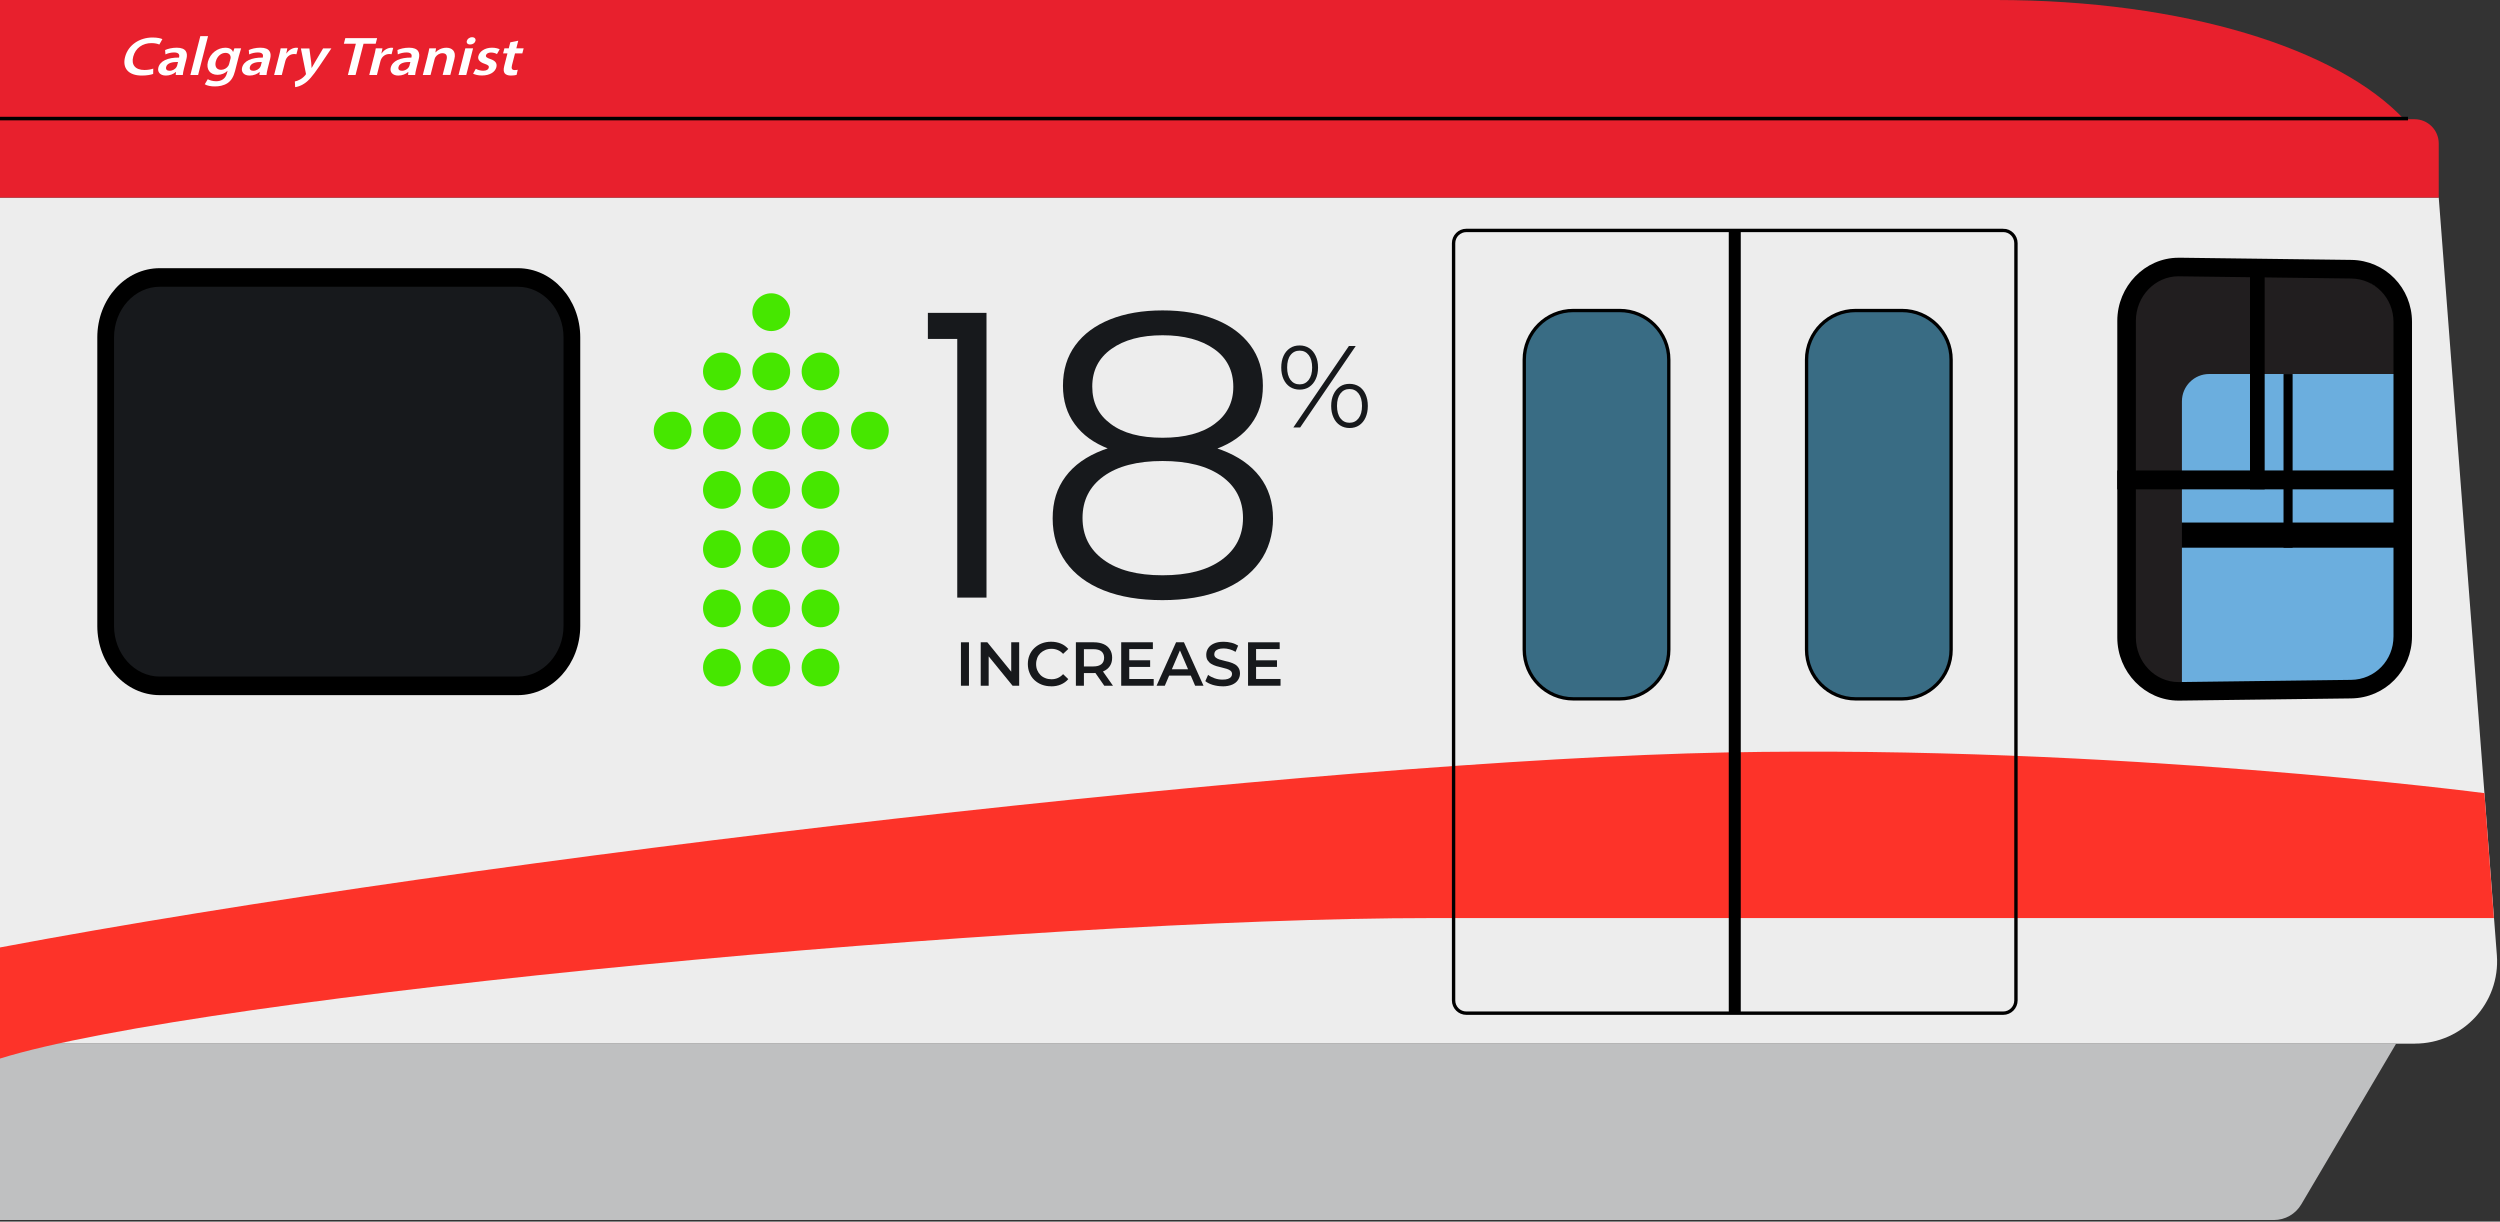 <?xml version="1.0" encoding="UTF-8"?> <svg xmlns="http://www.w3.org/2000/svg" width="704" height="344" viewBox="0 0 704 344" fill="none"><rect x="0" y="0" width="704" height="344" fill="#333333" stroke="none"/><g clip-path="url(#clip0_362_1215)"><path d="M680.05 293.89H0V55.65H686.75L703.12 269.01C704.11 282.44 693.5 293.88 680.04 293.88L680.05 293.89Z" fill="#EDEDED"></path><path d="M0 293.89H674.75L648.04 339.15C646.43 341.88 643.5 343.56 640.32 343.56H0V293.89Z" fill="#BFC0C1"></path><path d="M0 266.8C136.29 241.12 373.47 214.12 485.97 211.89C595.69 209.73 699.61 223.35 699.61 223.35L702.28 258.53H402.96C290.9 258.53 56.84 280.37 0 298.09V266.8Z" fill="#FD3329"></path><path d="M686.75 55.65H0V0H561.97C615.36 0 658.43 13.82 676.95 33.57H679.92C683.69 33.57 686.75 36.63 686.75 40.41V55.64V55.65Z" fill="#E8202D"></path><path d="M0 33.39H678.1" stroke="black" stroke-miterlimit="10"></path><path d="M564.1 64.89H412.92C410.94 64.89 409.33 66.5 409.33 68.49V281.71C409.33 283.7 410.94 285.31 412.92 285.31H564.1C566.08 285.31 567.69 283.7 567.69 281.71V68.48C567.69 66.49 566.08 64.88 564.1 64.88V64.89Z" stroke="black" stroke-width="0.95" stroke-miterlimit="10"></path><path d="M490.2 64.89H486.82V285.31H490.2V64.89Z" fill="black"></path><path d="M456.09 87.44H443.07C435.42 87.44 429.23 93.64 429.23 101.29V182.95C429.23 190.6 435.43 196.8 443.07 196.8H456.09C463.74 196.8 469.93 190.6 469.93 182.95V101.29C469.93 93.64 463.73 87.44 456.09 87.44Z" fill="#396C84" stroke="black" stroke-width="0.94" stroke-miterlimit="10"></path><path d="M535.59 87.44H522.57C514.93 87.44 508.73 93.64 508.73 101.29V182.95C508.73 190.6 514.93 196.8 522.57 196.8H535.59C543.24 196.8 549.43 190.6 549.43 182.95V101.29C549.43 93.64 543.23 87.44 535.59 87.44Z" fill="#396C84" stroke="black" stroke-width="0.94" stroke-miterlimit="10"></path><path d="M606.08 97.16H676.48V182.17L669.26 193.19L610.01 193.98L606.08 97.15V97.16Z" fill="#6BAEDE"></path><path d="M675.1 147.15H599.39V154.23H675.1V147.15Z" fill="black"></path><path d="M645.6 105.33H643.04V154.23H645.6V105.33Z" fill="black"></path><path d="M614.43 193.3V113.01C614.43 108.76 617.87 105.32 622.11 105.32H676.97V85.54L665.47 78.27L610.01 75.21L599.69 86.43V182.37L606.47 193.3H614.43Z" fill="#211E1F"></path><path d="M613.47 77.81H613.62L662.07 78.43C668.77 78.51 674.01 83.9 674.01 90.68V179.2C674.01 185.99 668.77 191.37 662.07 191.45L613.62 192.07H613.47C606.85 192.07 601.46 186.44 601.46 179.5V90.37C601.46 83.44 606.85 77.8 613.47 77.8V77.81ZM613.47 72.58C604.01 72.58 596.23 80.62 596.23 90.37V179.5C596.23 189.25 604 197.29 613.47 197.29H613.68L662.13 196.67C671.65 196.54 679.22 188.84 679.22 179.19V90.67C679.22 81.03 671.65 73.31 662.13 73.19L613.68 72.57H613.47V72.58Z" fill="black"></path><path d="M637.73 75.21H633.6V137.8H637.73V75.21Z" fill="black"></path><path d="M676.96 132.48H596.23V137.8H676.96V132.48Z" fill="black"></path><path d="M43.13 20.82C42.56 21.05 41.38 21.28 39.94 21.28C36.17 21.28 34.4 19.21 35.22 16.05C36.1 12.63 39.34 10.56 42.96 10.56C44.39 10.56 45.34 10.82 45.73 11.02L44.87 12.54C44.36 12.32 43.64 12.14 42.64 12.14C40.23 12.14 38.15 13.47 37.51 15.97C36.92 18.25 38.08 19.71 40.7 19.71C41.58 19.71 42.54 19.55 43.16 19.32L43.13 20.82Z" fill="white"></path><path d="M49.48 21.12L49.55 20.28H49.5C48.82 20.87 47.82 21.28 46.71 21.28C44.99 21.28 44.3 20.18 44.59 19.04C45.07 17.15 47.24 16.19 50.41 16.21L50.44 16.08C50.56 15.59 50.54 14.77 49.03 14.77C48.18 14.77 47.24 15 46.59 15.32L46.49 14.09C47.21 13.76 48.4 13.43 49.76 13.43C52.51 13.43 52.91 14.96 52.5 16.59L51.81 19.31C51.63 19.99 51.51 20.65 51.48 21.12H49.49H49.48ZM50.14 17.45C48.61 17.42 47.08 17.71 46.79 18.85C46.6 19.59 47.06 19.93 47.75 19.93C48.62 19.93 49.37 19.44 49.7 18.89C49.78 18.75 49.85 18.6 49.88 18.47L50.14 17.43V17.45Z" fill="white"></path><path d="M56.41 10.17H58.59L55.79 21.12H53.61L56.41 10.17Z" fill="white"></path><path d="M67.9 13.61C67.73 14.12 67.55 14.74 67.27 15.76L66.18 20.02C65.78 21.59 65.13 22.72 64.04 23.43C62.96 24.12 61.68 24.34 60.5 24.34C59.4 24.34 58.29 24.14 57.66 23.73L58.51 22.3C58.99 22.58 59.83 22.88 60.87 22.88C62.28 22.88 63.5 22.23 63.91 20.61L64.08 19.96H64.05C63.39 20.62 62.39 21.07 61.26 21.07C59.13 21.07 58.01 19.53 58.55 17.4C59.18 14.93 61.39 13.44 63.45 13.44C64.76 13.44 65.38 13.99 65.63 14.61H65.66L66 13.61H67.89H67.9ZM64.89 16.62C64.93 16.45 64.96 16.26 64.95 16.11C64.9 15.42 64.42 14.89 63.5 14.89C62.29 14.89 61.15 15.81 60.76 17.35C60.44 18.63 60.91 19.66 62.26 19.66C63.08 19.66 63.89 19.2 64.31 18.52C64.41 18.32 64.52 18.06 64.57 17.84L64.88 16.62H64.89Z" fill="white"></path><path d="M73.06 21.12L73.13 20.28H73.08C72.4 20.87 71.4 21.28 70.29 21.28C68.57 21.28 67.88 20.18 68.17 19.04C68.65 17.15 70.82 16.19 73.99 16.21L74.02 16.08C74.15 15.59 74.13 14.77 72.61 14.77C71.76 14.77 70.82 15 70.16 15.32L70.06 14.09C70.78 13.76 71.97 13.43 73.33 13.43C76.08 13.43 76.48 14.96 76.07 16.59L75.38 19.31C75.2 19.99 75.08 20.65 75.05 21.12H73.06ZM73.72 17.45C72.2 17.42 70.66 17.71 70.37 18.85C70.18 19.59 70.64 19.93 71.33 19.93C72.2 19.93 72.95 19.44 73.28 18.89C73.36 18.75 73.43 18.6 73.46 18.47L73.72 17.43V17.45Z" fill="white"></path><path d="M78.49 16.04C78.75 15.03 78.92 14.29 79.03 13.61H80.91L80.62 15.04H80.69C81.38 13.97 82.53 13.44 83.44 13.44C83.65 13.44 83.77 13.45 83.94 13.48L83.48 15.27C83.31 15.24 83.13 15.21 82.86 15.21C81.82 15.21 80.97 15.8 80.56 16.64C80.48 16.81 80.39 17.01 80.34 17.23L79.35 21.12H77.19L78.49 16.03V16.04Z" fill="white"></path><path d="M87.12 13.61L87.64 17.64C87.7 18.1 87.72 18.67 87.74 19.1H87.79C88.04 18.67 88.34 18.12 88.63 17.62L90.99 13.62H93.32L89.86 18.74C87.96 21.54 86.85 22.8 85.63 23.57C84.62 24.23 83.68 24.48 83.11 24.54L83.03 22.94C83.42 22.87 83.92 22.69 84.43 22.42C84.89 22.19 85.48 21.74 85.91 21.23C86.04 21.09 86.12 20.98 86.14 20.9C86.16 20.83 86.17 20.71 86.11 20.53L84.73 13.64H87.11V13.62L87.12 13.61Z" fill="white"></path><path d="M100.22 12.32H96.83L97.24 10.73H106.2L105.79 12.32H102.37L100.12 21.12H97.96L100.21 12.32H100.22Z" fill="white"></path><path d="M105.28 16.04C105.54 15.03 105.71 14.29 105.82 13.61H107.7L107.41 15.04H107.48C108.17 13.97 109.32 13.44 110.23 13.44C110.44 13.44 110.57 13.45 110.73 13.48L110.27 15.27C110.1 15.24 109.91 15.21 109.65 15.21C108.62 15.21 107.76 15.8 107.35 16.64C107.27 16.81 107.18 17.01 107.13 17.23L106.14 21.12H103.98L105.27 16.03L105.28 16.04Z" fill="white"></path><path d="M114.92 21.12L114.99 20.28H114.94C114.26 20.87 113.26 21.28 112.15 21.28C110.43 21.28 109.74 20.18 110.03 19.04C110.51 17.15 112.68 16.19 115.85 16.21L115.88 16.08C116.01 15.59 115.98 14.77 114.47 14.77C113.62 14.77 112.68 15 112.02 15.32L111.92 14.09C112.64 13.76 113.83 13.43 115.19 13.43C117.94 13.43 118.34 14.96 117.93 16.59L117.24 19.31C117.06 19.99 116.94 20.65 116.9 21.12H114.91H114.92ZM115.57 17.45C114.04 17.42 112.51 17.71 112.22 18.85C112.03 19.59 112.49 19.93 113.18 19.93C114.05 19.93 114.8 19.44 115.13 18.89C115.21 18.75 115.28 18.6 115.31 18.47L115.57 17.43V17.45Z" fill="white"></path><path d="M120.39 15.85C120.61 14.98 120.78 14.26 120.89 13.61H122.79L122.61 14.74H122.66C123.18 14.15 124.29 13.44 125.72 13.44C127.15 13.44 128.55 14.29 127.95 16.66L126.81 21.11H124.65L125.74 16.87C126.01 15.79 125.77 14.98 124.59 14.98C123.72 14.98 122.99 15.52 122.62 16.09C122.51 16.26 122.43 16.49 122.37 16.71L121.24 21.12H119.06L120.41 15.85H120.4H120.39Z" fill="white"></path><path d="M133.89 11.52C133.74 12.09 133.16 12.53 132.4 12.53C131.64 12.53 131.31 12.08 131.46 11.52C131.61 10.96 132.21 10.48 132.94 10.48C133.67 10.48 134.03 10.93 133.89 11.52ZM129.12 21.12L131.04 13.61H133.22L131.3 21.12H129.12Z" fill="white"></path><path d="M133.98 19.38C134.41 19.64 135.27 19.92 136.05 19.92C137 19.92 137.51 19.59 137.64 19.08C137.76 18.58 137.48 18.31 136.51 17.98C134.96 17.47 134.46 16.67 134.71 15.79C135.04 14.46 136.56 13.43 138.55 13.43C139.5 13.43 140.27 13.65 140.71 13.88L139.95 15.22C139.63 15.03 139 14.79 138.25 14.79C137.5 14.79 136.96 15.11 136.85 15.57C136.74 16.03 137.07 16.28 138.08 16.62C139.5 17.11 140.04 17.81 139.78 18.92C139.43 20.28 137.96 21.26 135.7 21.26C134.66 21.26 133.78 21.04 133.22 20.74L133.99 19.37H133.97L133.98 19.38Z" fill="white"></path><path d="M145.94 11.47L145.4 13.61H147.46L147.09 15.03H145.03L144.18 18.34C143.95 19.25 144.11 19.73 144.93 19.73C145.29 19.73 145.6 19.69 145.8 19.64L145.47 21.09C145.13 21.19 144.54 21.28 143.85 21.28C143.06 21.28 142.45 21.05 142.14 20.66C141.79 20.23 141.75 19.55 142 18.56L142.9 15.03H141.67L142.04 13.61H143.27L143.7 11.92L145.93 11.47H145.95H145.94Z" fill="white"></path><path d="M145.82 78.13H44.99C36.58 78.13 29.76 85.69 29.76 95.03V176.25C29.76 185.58 36.58 193.15 44.99 193.15H145.82C154.23 193.15 161.05 185.59 161.05 176.25V95.03C161.05 85.7 154.23 78.13 145.82 78.13Z" fill="#17191C"></path><path d="M145.82 80.75C152.92 80.75 158.69 87.16 158.69 95.02V176.25C158.69 184.12 152.91 190.52 145.82 190.52H44.98C37.88 190.52 32.11 184.11 32.11 176.25V95.02C32.11 87.15 37.89 80.75 44.98 80.75H145.82ZM145.82 75.52H44.98C35.27 75.52 27.4 84.25 27.4 95.02V176.25C27.4 187.02 35.27 195.75 44.98 195.75H145.82C155.53 195.75 163.4 187.02 163.4 176.25V95.02C163.4 84.25 155.53 75.52 145.82 75.52Z" fill="black"></path><path d="M269.56 168.3V91.55L273.23 95.44H261.29V88.1H277.8V168.28H269.55L269.57 168.3H269.56Z" fill="#17191C"></path><path d="M327.37 169C320.96 169 315.45 168.08 310.82 166.25C306.19 164.41 302.65 161.76 300.16 158.29C297.68 154.82 296.43 150.71 296.43 145.98C296.43 141.25 297.63 137.48 300.04 134.23C302.44 130.98 305.95 128.5 310.58 126.73C315.19 124.99 320.78 124.1 327.35 124.1C333.92 124.1 339.41 124.98 344.05 126.73C348.7 128.49 352.28 131 354.75 134.23C357.23 137.48 358.48 141.39 358.48 145.98C358.48 150.57 357.22 154.82 354.69 158.29C352.17 161.76 348.58 164.42 343.93 166.25C339.26 168.07 333.73 169 327.32 169H327.36H327.37ZM327.37 128.79C321.42 128.79 316.37 127.99 312.21 126.38C308.04 124.78 304.86 122.47 302.66 119.45C300.44 116.44 299.33 112.84 299.33 108.63C299.33 104.2 300.49 100.39 302.82 97.22C305.14 94.05 308.41 91.63 312.62 89.94C316.83 88.26 321.73 87.41 327.38 87.41C333.03 87.41 337.98 88.25 342.2 89.94C346.43 91.62 349.73 94.05 352.09 97.22C354.45 100.39 355.63 104.19 355.63 108.63C355.63 113.07 354.53 116.45 352.31 119.45C350.09 122.48 346.86 124.78 342.64 126.38C338.41 127.98 333.3 128.79 327.36 128.79H327.38H327.37ZM327.37 162C334.46 162 340.03 160.56 344.02 157.65C348.03 154.74 350.03 150.81 350.03 145.86C350.03 140.91 348.03 136.98 344.02 134.11C340.01 131.24 334.47 129.82 327.37 129.82C320.27 129.82 314.73 131.26 310.79 134.11C306.82 136.98 304.84 140.89 304.84 145.86C304.84 150.83 306.82 154.76 310.79 157.65C314.75 160.56 320.28 162 327.37 162ZM327.37 123.27C333.62 123.27 338.51 121.97 342.03 119.38C345.54 116.79 347.3 113.31 347.3 108.96C347.3 104.37 345.5 100.8 341.87 98.26C338.24 95.71 333.42 94.41 327.39 94.41C321.36 94.41 316.55 95.69 312.97 98.26C309.38 100.81 307.58 104.35 307.58 108.86C307.58 113.37 309.3 116.8 312.79 119.38C316.26 121.99 321.12 123.27 327.37 123.27Z" fill="#17191C"></path><path d="M365.98 109.72C364.96 109.72 364.06 109.46 363.26 108.96C362.48 108.44 361.88 107.72 361.44 106.77C361.02 105.83 360.8 104.75 360.8 103.5C360.8 102.25 361.02 101.16 361.44 100.23C361.86 99.29 362.48 98.57 363.26 98.04C364.04 97.52 364.94 97.28 365.98 97.28C367.02 97.28 367.9 97.54 368.68 98.04C369.46 98.56 370.06 99.28 370.5 100.23C370.94 101.17 371.16 102.25 371.16 103.5C371.16 104.75 370.94 105.83 370.5 106.77C370.06 107.71 369.46 108.43 368.68 108.96C367.9 109.48 367 109.72 365.98 109.72ZM365.98 108.24C367.04 108.24 367.9 107.82 368.54 106.98C369.18 106.14 369.5 104.97 369.5 103.49C369.5 102.01 369.18 100.84 368.54 100C367.9 99.16 367.04 98.74 365.98 98.74C364.92 98.74 364.04 99.16 363.4 100C362.76 100.84 362.46 102.01 362.46 103.49C362.46 104.97 362.78 106.14 363.4 106.98C364.04 107.82 364.9 108.24 365.98 108.24ZM364.21 120.37L379.85 97.44H381.77L366.13 120.37H364.21ZM380.02 120.53C379.02 120.53 378.12 120.27 377.34 119.77C376.56 119.25 375.94 118.53 375.52 117.58C375.08 116.64 374.86 115.56 374.86 114.31C374.86 113.06 375.08 111.97 375.52 111.04C375.96 110.1 376.56 109.38 377.34 108.85C378.12 108.33 379.02 108.09 380.02 108.09C381.02 108.09 381.98 108.35 382.74 108.85C383.52 109.37 384.12 110.09 384.54 111.04C384.96 111.98 385.18 113.06 385.18 114.31C385.18 115.56 384.96 116.64 384.54 117.58C384.12 118.52 383.52 119.24 382.74 119.77C381.96 120.29 381.06 120.53 380.02 120.53ZM380.02 119.05C381.08 119.05 381.94 118.63 382.58 117.79C383.22 116.95 383.54 115.78 383.54 114.3C383.54 112.82 383.22 111.65 382.58 110.81C381.94 109.97 381.08 109.55 380.02 109.55C378.96 109.55 378.1 109.97 377.46 110.81C376.82 111.65 376.5 112.81 376.5 114.3C376.5 115.79 376.82 116.95 377.46 117.79C378.1 118.63 378.96 119.05 380.02 119.05Z" fill="#17191C"></path><path d="M270.6 193.1V180.87H272.86V193.1H270.6Z" fill="#17191C"></path><path d="M276.17 193.1V180.87H278.03L285.68 190.27H284.76V180.87H287V193.1H285.14L277.49 183.7H278.41V193.1H276.17Z" fill="#17191C"></path><path d="M295.94 193.259C295.02 193.259 294.14 193.099 293.36 192.799C292.58 192.499 291.88 192.059 291.28 191.499C290.68 190.939 290.24 190.279 289.92 189.489C289.6 188.729 289.44 187.889 289.44 186.979C289.44 186.069 289.6 185.239 289.92 184.469C290.24 183.709 290.7 183.029 291.3 182.469C291.9 181.909 292.58 181.469 293.38 181.169C294.16 180.869 295.04 180.709 295.99 180.709C296.99 180.709 297.89 180.889 298.73 181.229C299.57 181.569 300.25 182.089 300.83 182.749L299.37 184.129C298.93 183.649 298.43 183.289 297.89 183.069C297.35 182.829 296.75 182.709 296.11 182.709C295.47 182.709 294.89 182.809 294.37 183.029C293.85 183.249 293.39 183.529 292.99 183.909C292.61 184.289 292.29 184.749 292.09 185.269C291.89 185.789 291.77 186.369 291.77 186.999C291.77 187.629 291.87 188.199 292.09 188.719C292.31 189.239 292.61 189.699 292.99 190.079C293.37 190.459 293.83 190.759 294.37 190.959C294.89 191.179 295.49 191.279 296.11 191.279C296.73 191.279 297.35 191.159 297.89 190.919C298.43 190.679 298.93 190.319 299.37 189.839L300.83 191.239C300.27 191.899 299.57 192.399 298.73 192.759C297.89 193.119 296.99 193.279 295.97 193.279L295.95 193.239L295.94 193.259Z" fill="#17191C"></path><path d="M302.97 193.1V180.87H308C309.08 180.87 310 181.05 310.78 181.39C311.56 181.73 312.14 182.23 312.56 182.9C312.98 183.56 313.18 184.32 313.18 185.22C313.18 186.12 312.98 186.88 312.56 187.53C312.14 188.17 311.54 188.67 310.78 189.01C310 189.35 309.08 189.53 308 189.53H304.23L305.23 188.51V193.1H302.97ZM305.23 188.75L304.23 187.67H307.9C308.9 187.67 309.64 187.45 310.16 187.03C310.66 186.61 310.92 186.01 310.92 185.23C310.92 184.45 310.66 183.85 310.16 183.43C309.66 183.01 308.9 182.81 307.9 182.81H304.23L305.23 181.69V188.77V188.75ZM310.96 193.1L307.88 188.67H310.3L313.41 193.1H310.97H310.96Z" fill="#17191C"></path><path d="M317.99 191.2H324.88V193.1H315.73V180.87H324.65V182.77H318V191.19L317.99 191.2ZM317.81 185.94H323.88V187.8H317.81V185.94Z" fill="#17191C"></path><path d="M325.69 193.1L331.18 180.87H333.4L338.91 193.1H336.55L331.82 182.1H332.72L328.01 193.1H325.67H325.69ZM328.21 190.25L328.83 188.47H335.42L336.02 190.25H328.21Z" fill="#17191C"></path><path d="M344.25 193.26C343.29 193.26 342.39 193.12 341.5 192.86C340.62 192.58 339.94 192.24 339.42 191.8L340.2 190.04C340.68 190.42 341.3 190.74 342.02 191C342.74 191.26 343.48 191.38 344.24 191.38C344.88 191.38 345.4 191.32 345.78 191.18C346.18 191.04 346.46 190.86 346.66 190.62C346.84 190.38 346.94 190.12 346.94 189.8C346.94 189.44 346.8 189.12 346.54 188.9C346.28 188.68 345.92 188.5 345.5 188.36C345.08 188.22 344.6 188.1 344.1 187.98C343.58 187.86 343.06 187.74 342.54 187.58C342.02 187.42 341.56 187.22 341.12 186.96C340.7 186.72 340.36 186.38 340.08 185.96C339.8 185.54 339.68 185 339.68 184.36C339.68 183.72 339.86 183.1 340.22 182.54C340.58 181.98 341.12 181.54 341.84 181.22C342.56 180.88 343.48 180.72 344.6 180.72C345.34 180.72 346.06 180.82 346.78 181C347.5 181.18 348.12 181.46 348.66 181.8L347.94 183.56C347.4 183.24 346.84 183 346.26 182.84C345.68 182.68 345.12 182.6 344.58 182.6C343.96 182.6 343.44 182.68 343.06 182.82C342.68 182.98 342.38 183.16 342.2 183.42C342.02 183.68 341.94 183.94 341.94 184.26C341.94 184.64 342.08 184.94 342.34 185.16C342.6 185.38 342.94 185.56 343.36 185.7C343.78 185.82 344.26 185.96 344.78 186.08C345.3 186.2 345.82 186.34 346.34 186.48C346.86 186.64 347.32 186.82 347.76 187.08C348.18 187.32 348.52 187.66 348.78 188.08C349.04 188.5 349.18 189.02 349.18 189.66C349.18 190.3 349 190.9 348.64 191.46C348.28 192.02 347.74 192.46 347.02 192.78C346.28 193.1 345.36 193.28 344.26 193.28L344.24 193.26H344.25Z" fill="#17191C"></path><path d="M353.71 191.2H360.6V193.1H351.45V180.87H360.36V182.77H353.71V191.19V191.2ZM353.53 185.94H359.6V187.8H353.53V185.94Z" fill="#17191C"></path><path d="M211.86 87.91C211.86 90.84 214.25 93.23 217.18 93.23C220.11 93.23 222.5 90.84 222.5 87.91C222.5 84.98 220.11 82.59 217.18 82.59C214.25 82.59 211.86 84.98 211.86 87.91Z" fill="#46E700"></path><path d="M211.86 104.6C211.86 107.53 214.25 109.92 217.18 109.92C220.11 109.92 222.5 107.53 222.5 104.6C222.5 101.67 220.11 99.28 217.18 99.28C214.25 99.28 211.86 101.67 211.86 104.6Z" fill="#46E700"></path><path d="M197.97 104.6C197.97 107.53 200.36 109.92 203.29 109.92C206.22 109.92 208.61 107.53 208.61 104.6C208.61 101.67 206.22 99.28 203.29 99.28C200.36 99.28 197.97 101.67 197.97 104.6Z" fill="#46E700"></path><path d="M184.09 121.26C184.09 124.19 186.48 126.58 189.41 126.58C192.34 126.58 194.73 124.19 194.73 121.26C194.73 118.33 192.34 115.94 189.41 115.94C186.48 115.94 184.09 118.33 184.09 121.26Z" fill="#46E700"></path><path d="M225.74 104.6C225.74 107.53 228.13 109.92 231.06 109.92C233.99 109.92 236.38 107.53 236.38 104.6C236.38 101.67 233.99 99.28 231.06 99.28C228.13 99.28 225.74 101.67 225.74 104.6Z" fill="#46E700"></path><path d="M211.86 121.26C211.86 124.19 214.25 126.58 217.18 126.58C220.11 126.58 222.5 124.19 222.5 121.26C222.5 118.33 220.11 115.94 217.18 115.94C214.25 115.94 211.86 118.33 211.86 121.26Z" fill="#46E700"></path><path d="M197.97 121.26C197.97 124.19 200.36 126.58 203.29 126.58C206.22 126.58 208.61 124.19 208.61 121.26C208.61 118.33 206.22 115.94 203.29 115.94C200.36 115.94 197.97 118.33 197.97 121.26Z" fill="#46E700"></path><path d="M225.74 121.26C225.74 124.19 228.13 126.58 231.06 126.58C233.99 126.58 236.38 124.19 236.38 121.26C236.38 118.33 233.99 115.94 231.06 115.94C228.13 115.94 225.74 118.33 225.74 121.26Z" fill="#46E700"></path><path d="M239.64 121.26C239.64 124.19 242.03 126.58 244.96 126.58C247.89 126.58 250.28 124.19 250.28 121.26C250.28 118.33 247.89 115.94 244.96 115.94C242.03 115.94 239.64 118.33 239.64 121.26Z" fill="#46E700"></path><path d="M211.86 137.95C211.86 140.88 214.25 143.27 217.18 143.27C220.11 143.27 222.5 140.88 222.5 137.95C222.5 135.02 220.11 132.63 217.18 132.63C214.25 132.63 211.86 135.02 211.86 137.95Z" fill="#46E700"></path><path d="M197.97 137.95C197.97 140.88 200.36 143.27 203.29 143.27C206.22 143.27 208.61 140.88 208.61 137.95C208.61 135.02 206.22 132.63 203.29 132.63C200.36 132.63 197.97 135.02 197.97 137.95Z" fill="#46E700"></path><path d="M225.74 137.95C225.74 140.88 228.13 143.27 231.06 143.27C233.99 143.27 236.38 140.88 236.38 137.95C236.38 135.02 233.99 132.63 231.06 132.63C228.13 132.63 225.74 135.02 225.74 137.95Z" fill="#46E700"></path><path d="M211.86 154.63C211.86 157.56 214.25 159.95 217.18 159.95C220.11 159.95 222.5 157.56 222.5 154.63C222.5 151.7 220.11 149.31 217.18 149.31C214.25 149.31 211.86 151.7 211.86 154.63Z" fill="#46E700"></path><path d="M197.97 154.63C197.97 157.56 200.36 159.95 203.29 159.95C206.22 159.95 208.61 157.56 208.61 154.63C208.61 151.7 206.22 149.31 203.29 149.31C200.36 149.31 197.97 151.7 197.97 154.63Z" fill="#46E700"></path><path d="M225.74 154.63C225.74 157.56 228.13 159.95 231.06 159.95C233.99 159.95 236.38 157.56 236.38 154.63C236.38 151.7 233.99 149.31 231.06 149.31C228.13 149.31 225.74 151.7 225.74 154.63Z" fill="#46E700"></path><path d="M211.86 171.32C211.86 174.25 214.25 176.64 217.18 176.64C220.11 176.64 222.5 174.25 222.5 171.32C222.5 168.39 220.11 166 217.18 166C214.25 166 211.86 168.39 211.86 171.32Z" fill="#46E700"></path><path d="M197.97 171.32C197.97 174.25 200.36 176.64 203.29 176.64C206.22 176.64 208.61 174.25 208.61 171.32C208.61 168.39 206.22 166 203.29 166C200.36 166 197.97 168.39 197.97 171.32Z" fill="#46E700"></path><path d="M225.74 171.32C225.74 174.25 228.13 176.64 231.06 176.64C233.99 176.64 236.38 174.25 236.38 171.32C236.38 168.39 233.99 166 231.06 166C228.13 166 225.74 168.39 225.74 171.32Z" fill="#46E700"></path><path d="M211.86 187.98C211.86 190.91 214.25 193.3 217.18 193.3C220.11 193.3 222.5 190.91 222.5 187.98C222.5 185.05 220.11 182.66 217.18 182.66C214.25 182.66 211.86 185.05 211.86 187.98Z" fill="#46E700"></path><path d="M197.97 187.98C197.97 190.91 200.36 193.3 203.29 193.3C206.22 193.3 208.61 190.91 208.61 187.98C208.61 185.05 206.22 182.66 203.29 182.66C200.36 182.66 197.97 185.05 197.97 187.98Z" fill="#46E700"></path><path d="M225.74 187.98C225.74 190.91 228.13 193.3 231.06 193.3C233.99 193.3 236.38 190.91 236.38 187.98C236.38 185.05 233.99 182.66 231.06 182.66C228.13 182.66 225.74 185.05 225.74 187.98Z" fill="#46E700"></path></g><defs><clipPath id="clip0_362_1215"><rect width="703.19" height="343.56" fill="white"></rect></clipPath></defs></svg> 